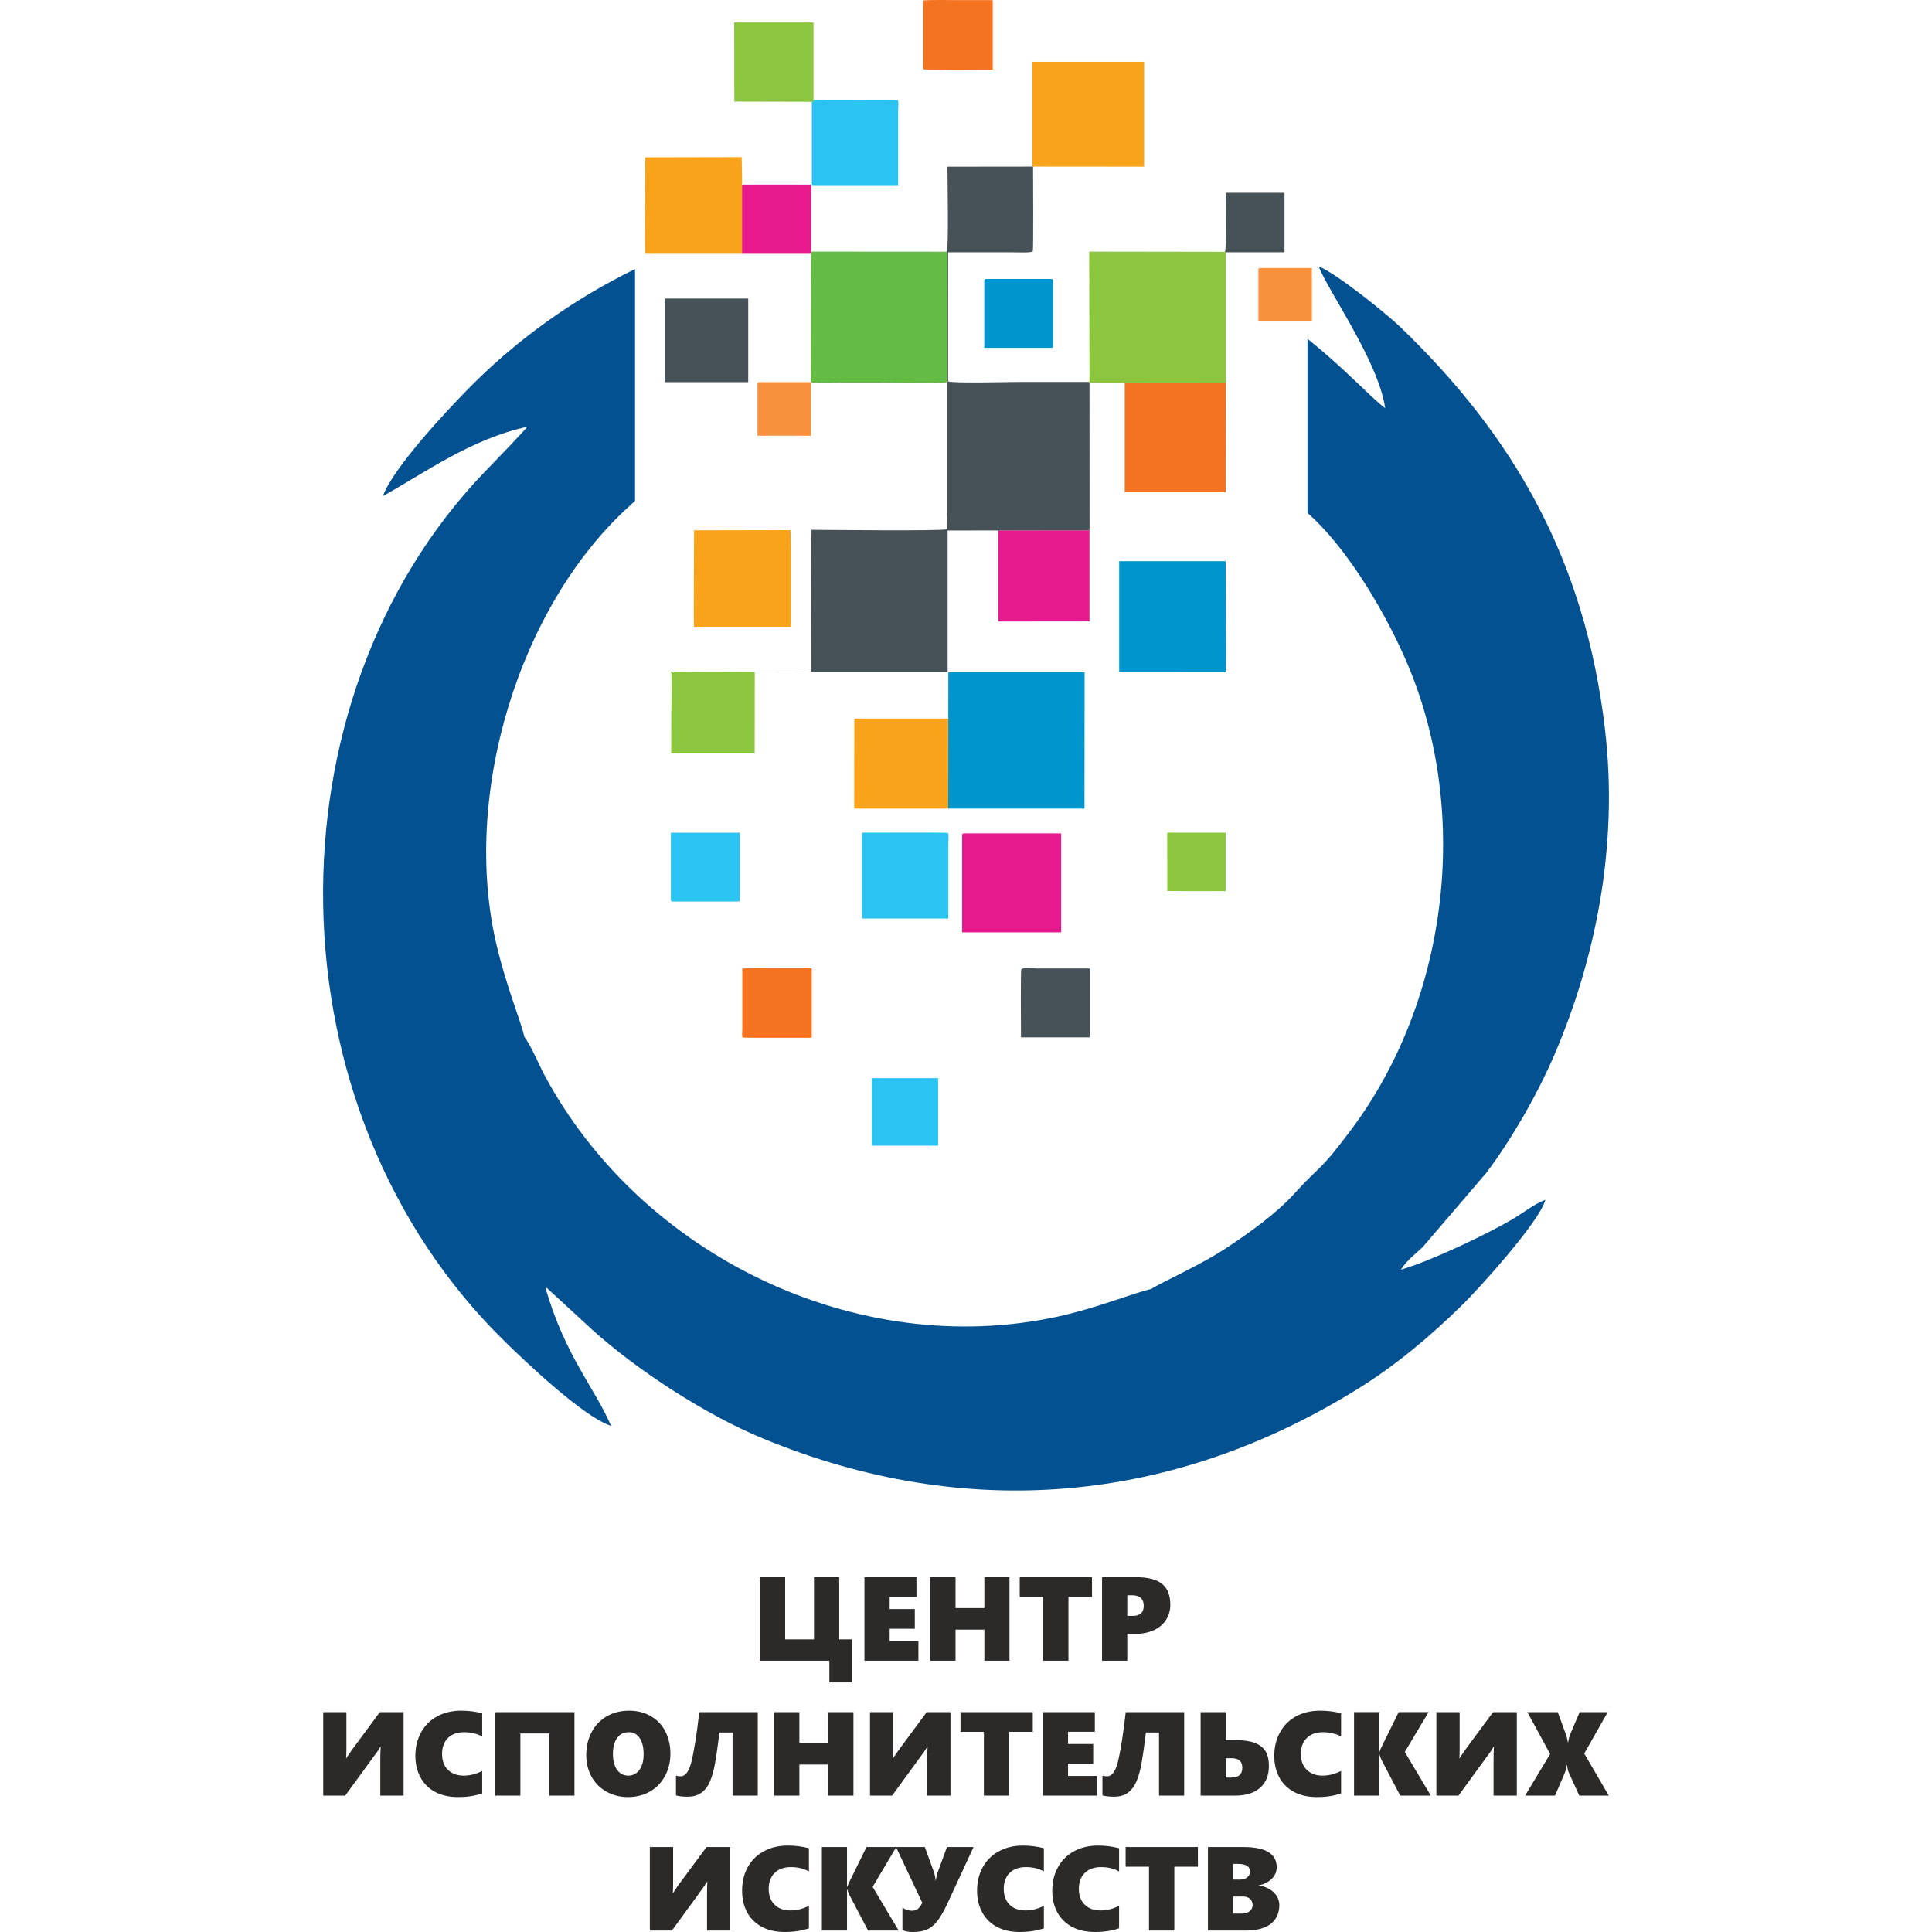 <?xml version="1.0" encoding="UTF-8"?> <!-- Creator: CorelDRAW 2020 (64-Bit) --> <svg xmlns="http://www.w3.org/2000/svg" xmlns:xlink="http://www.w3.org/1999/xlink" xmlns:xodm="http://www.corel.com/coreldraw/odm/2003" xml:space="preserve" width="200px" height="200px" style="shape-rendering:geometricPrecision; text-rendering:geometricPrecision; image-rendering:optimizeQuality; fill-rule:evenodd; clip-rule:evenodd" viewBox="0 0 198.33 198.33"> <defs> <style type="text/css"> <![CDATA[ .fil0 {fill:none} .fil10 {fill:#045191} .fil5 {fill:#0096CD} .fil7 {fill:#2AC3F2} .fil1 {fill:#475258} .fil8 {fill:#64BC46} .fil6 {fill:#8CC63F} .fil3 {fill:#E61A8C} .fil2 {fill:#F47321} .fil9 {fill:#F7913D} .fil4 {fill:#F9A31A} .fil11 {fill:#2B2A29;fill-rule:nonzero} ]]> </style> </defs> <g id="Слой_x0020_1">  <g id="_1679151816432"> <polygon class="fil0" points="0,0 198.33,0 198.33,198.33 0,198.33 "></polygon> <g> <g> <path class="fil1" d="M97.26 54.32c0,-0.62 -0.07,-1.05 -0.07,-1.72l0 -13.37 0.06 -0.08 0.08 0c0.55,0.21 6.14,0.06 7.21,0.06 2.43,0 4.87,0 7.3,0l0 0.08 0.01 15.03 -14.59 0z"></path> <path class="fil2" d="M83.29 99.4l0.04 0.04 0 7.09c-0.67,0 -7.02,0.02 -7.08,-0.02 -0.12,-0.07 -0.05,-0.64 -0.05,-0.81l0 -6.26c0.34,-0.08 2.94,-0.04 3.51,-0.04 1.2,0 2.39,0 3.58,0z"></path> <path class="fil2" d="M101.87 0.01l0.04 0.04 0 7.09c-0.67,0 -7.02,0.02 -7.08,-0.02 -0.12,-0.07 -0.05,-0.64 -0.05,-0.81l0 -6.26c0.34,-0.08 2.94,-0.04 3.51,-0.04 1.2,0 2.39,0 3.58,0z"></path> <polygon class="fil3" points="102.49,63.8 102.49,54.45 111.84,54.44 111.84,63.79 "></polygon> <polygon class="fil2" points="115.46,50.52 115.46,50.43 115.46,39.29 125.83,39.28 125.82,50.52 "></polygon> <path class="fil1" d="M97.28 69.01l-13.99 0c-0.75,-0.09 -9.22,-0.03 -10.74,-0.03 -0.96,0 -2.81,-0.1 -3.66,0.04l-0.05 -0.08 14.42 0 -0.03 -12.98c0.06,-0.24 0.08,-0.89 0.08,-1.62l0.02 0 0 0.05c1.67,0 13.37,0.15 13.93,-0.07l14.59 0 -0.01 0.12 -14.56 0.02 0 14.55zm-13.98 -29.7c0,-0.02 0,-0.03 0.01,-0.04l0 0.04 -0.01 0z"></path> <polygon class="fil4" points="87.69,83.01 87.7,73.77 97.31,73.77 97.34,73.77 97.34,83.01 "></polygon> <polygon class="fil5" points="114.93,69 114.89,69.01 114.89,57.61 125.82,57.61 125.86,67.07 125.83,69.01 "></polygon> <polygon class="fil4" points="106.03,17.1 105.98,17.1 105.98,6.39 105.98,6.34 117.45,6.34 117.45,17.11 "></polygon> <path class="fil6" d="M68.91 73c0.02,-0.57 0.07,-3.68 -0.02,-4.01 0.51,-0.08 1.61,-0.02 2.18,-0.02 0.91,0 5.96,-0.04 6.41,0.01l-0.01 8.36 -8.57 0 0.01 -4.34z"></path> <path class="fil7" d="M88.53 94.29l-0.04 -0.04 0 -8.77c0.83,0 8.71,-0.03 8.79,0.02 0.16,0.09 0.07,0.8 0.07,1.01l0 7.78 -8.82 0z"></path> <path class="fil7" d="M83.38 19.08l-0.04 -0.05 0 -8.77c0.83,0 8.71,-0.03 8.79,0.02 0.16,0.1 0.07,0.81 0.07,1.02l0 7.78 -8.82 0z"></path> <polygon class="fil5" points="97.34,83.01 97.35,69.01 111.34,69.01 111.33,83.01 "></polygon> <polygon class="fil6" points="119.85,91.47 119.83,91.45 119.82,85.48 125.82,85.48 125.82,91.48 "></polygon> <polygon class="fil6" points="75.41,10.43 75.38,10.41 75.37,2.31 83.51,2.31 83.51,10.45 "></polygon> <path class="fil8" d="M83.31 39.27l-0.07 -0.06 0 -0.06 0.02 -13.32 13.93 0.01 0.06 0.2c0,0.04 0.01,0.15 0.01,0.19l-0.01 12.92 -0.06 0.08c-0.65,0.19 -5.81,0.05 -6.93,0.05 -1.14,0 -2.29,0 -3.43,0 -1.08,0 -2.48,0.08 -3.52,-0.01z"></path> <polygon class="fil6" points="111.84,39.29 111.84,39.21 111.81,25.83 125.75,25.85 125.83,25.9 125.83,39.08 125.83,39.28 "></polygon> <path class="fil3" d="M98.77 95.71l0 -9.95c0,-0.16 0.05,-0.21 0.21,-0.21l9.95 0 0 10.16 -10.16 0z"></path> <path class="fil3" d="M76.16 26.05l0 -6.95c0,-0.11 0.03,-0.15 0.15,-0.15l6.95 0 0 7.1 -7.1 0z"></path> <polygon class="fil4" points="71.22,62.83 71.25,54.44 81.16,54.42 81.2,56.69 81.2,64.34 71.24,64.34 "></polygon> <polygon class="fil4" points="66.2,24.54 66.23,16.15 76.14,16.13 76.18,18.39 76.18,26.05 66.22,26.05 "></polygon> <path class="fil1" d="M97.33 39.15l-0.08 0 0.01 -12.92c0,-0.04 -0.01,-0.15 -0.01,-0.19l-0.06 -0.2c0.21,-0.48 0.07,-7.53 0.07,-8.73l8.72 -0.01 0.07 0c0,0.87 0.05,8.55 -0.03,8.7 -0.12,0.18 -1.69,0.1 -2.1,0.1l-6.59 0 0 13.25z"></path> <path class="fil1" d="M111.84 99.42l0.04 0.04 0 7.03 -7.07 0c0,-0.71 -0.05,-6.84 0.03,-6.97 0.15,-0.24 1.28,-0.1 1.62,-0.1l5.38 0z"></path> <path class="fil7" d="M75.74 92.55l-6.66 0c-0.16,0 -0.21,-0.04 -0.21,-0.2l0 -6.87 7.08 0 0 6.87c0,0.16 -0.05,0.2 -0.21,0.2z"></path> <path class="fil5" d="M107.9 35.71l-6.86 0 0 -6.86c0,-0.16 0.05,-0.21 0.2,-0.21l6.66 0c0.16,0 0.21,0.05 0.21,0.21l0 6.66c0,0.16 -0.05,0.2 -0.21,0.2z"></path> <polygon class="fil7" points="89.5,117.61 89.5,110.68 96.3,110.68 96.3,117.61 "></polygon> <path class="fil1" d="M125.83 25.9l-0.08 -0.05c0.18,-0.44 0.07,-5.13 0.07,-6.06l6.04 0 0 6.11 -6.03 0z"></path> <path class="fil9" d="M129.18 33.01l0 -5.28c0,-0.16 0.04,-0.21 0.2,-0.21l5.29 0 0 5.49 -5.49 0z"></path> <path class="fil9" d="M77.76 44.73l0 -5.29c0,-0.16 0.05,-0.21 0.21,-0.21l5.28 0 0 5.5 -5.49 0z"></path> <polygon class="fil1" points="76.81,39.23 76.81,30.65 68.23,30.65 68.23,39.23 "></polygon> <path class="fil10" d="M143.8 130.34c0.7,-1.06 1.44,-1.54 2.24,-2.31l6.57 -7.67c2.48,-3.29 5.26,-8.07 7.04,-12.27 4.05,-9.52 6.53,-21.07 5.11,-33.21 -2.06,-17.62 -9.52,-30.24 -21.01,-41.31 -1.48,-1.42 -6.61,-5.54 -8.38,-6.22 1.02,2.63 6.11,9.69 6.83,14.56 -1.61,-1.22 -3.96,-3.9 -7.98,-7.13l0 17.87c3.69,3.24 7.48,9.26 9.91,14.69 6.93,15.46 4.73,35.05 -5.42,48.62 -3.42,4.57 -3.08,3.52 -5.8,6.53 -1.83,2.03 -4.41,3.88 -6.83,5.5 -2.94,1.96 -6.95,3.68 -7.89,4.33 -1.73,0.37 -5.5,1.94 -9.62,2.84 -20.64,4.48 -42.77,-6.3 -52.68,-24.8 -0.5,-0.92 -1.46,-3.2 -2.04,-3.88 -0.45,-1.84 -1.84,-5.16 -2.83,-9.28 -3.75,-15.5 2.29,-35.02 13.57,-45.23 0.21,-0.19 0.41,-0.37 0.6,-0.55l0 -10.17 0 -13.63c-6.4,3.13 -12.32,7.34 -17.41,12.59 -1.96,2.02 -7.41,7.8 -8.47,10.71 4.25,-2.35 9.05,-5.86 14.81,-7.11 -0.1,0.23 -3.75,4 -4.4,4.67 -22.52,23.47 -22.32,65.41 2.17,89.3 1.86,1.82 7.99,7.69 10.83,8.59 -1.6,-3.81 -4.67,-7.08 -6.72,-14.14 0.05,-0.01 0.14,-0.05 0.16,0.01l4.61 4.24c4.56,4.13 11.64,8.76 17.6,11.21 20.9,8.61 42.06,6.67 61.03,-5.12 4.02,-2.5 7.49,-5.46 10.69,-8.59 1.64,-1.6 7.96,-8.56 8.55,-10.81 -1.22,0.47 -2.16,1.27 -3.41,2.01 -2.75,1.61 -8.52,4.34 -11.43,5.16z"></path> </g> <path class="fil11" d="M85.14 172.71l0 -2.23 -7.13 0 0 -8.57 2.59 0 0 6.38 2.96 0 0 -6.38 2.59 0 0 6.38 1.31 0 0 4.42 -2.32 0zm3.6 -2.23l0 -8.57 5.34 0 0 2.02 -2.75 0 0 1.25 2.58 0 0 2.02 -2.58 0 0 1.26 2.95 0 0 2.02 -5.54 0zm12.31 0l0 -3.19 -2.96 0 0 3.19 -2.59 0 0 -8.57 2.59 0 0 3.17 2.96 0 0 -3.17 2.58 0 0 8.57 -2.58 0zm8.63 -6.55l0 6.55 -2.6 0 0 -6.55 -2.4 0 0 -2.02 7.42 0 0 2.02 -2.42 0zm10.46 0.81c0,0.58 -0.15,1.1 -0.45,1.56 -0.29,0.46 -0.72,0.81 -1.27,1.06 -0.55,0.24 -1.19,0.37 -1.92,0.37l-0.78 0 0 2.75 -2.59 0 0 -8.57 3.52 0c1.2,0 2.09,0.23 2.65,0.69 0.56,0.46 0.84,1.17 0.84,2.14zm-2.73 0.09c0,-0.35 -0.11,-0.62 -0.31,-0.8 -0.2,-0.18 -0.5,-0.27 -0.89,-0.27l-0.49 0 0 2.12 0.58 0c0.74,0 1.11,-0.35 1.11,-1.05zm-78.37 19.5l0 -3.6c0,-0.52 0.01,-1 0.04,-1.42l-0.03 0c-0.07,0.14 -0.17,0.28 -0.27,0.44 -0.1,0.15 -1.22,1.68 -3.34,4.58l-2.26 0 0 -8.57 2.38 0 0 3.74c0,0.46 -0.01,0.8 -0.03,1.01l0.02 0c0.02,-0.03 0.04,-0.07 0.06,-0.12 0.03,-0.04 0.19,-0.27 0.48,-0.7l2.9 -3.93 2.44 0 0 8.57 -2.39 0zm10.46 -0.23c-0.71,0.25 -1.53,0.38 -2.45,0.38 -0.92,0 -1.7,-0.17 -2.37,-0.52 -0.66,-0.35 -1.16,-0.85 -1.51,-1.49 -0.35,-0.65 -0.53,-1.39 -0.53,-2.23 0,-0.9 0.2,-1.71 0.59,-2.41 0.39,-0.71 0.94,-1.26 1.66,-1.64 0.71,-0.39 1.53,-0.58 2.46,-0.58 0.74,0 1.46,0.09 2.15,0.27l0 2.39c-0.24,-0.14 -0.52,-0.26 -0.85,-0.33 -0.33,-0.08 -0.67,-0.12 -1.01,-0.12 -0.7,0 -1.25,0.2 -1.66,0.6 -0.4,0.4 -0.6,0.95 -0.6,1.64 0,0.68 0.2,1.23 0.6,1.62 0.41,0.4 0.95,0.6 1.63,0.6 0.62,0 1.26,-0.16 1.89,-0.48l0 2.3zm6.89 0.23l0 -6.38 -2.97 0 0 6.38 -2.58 0 0 -8.57 8.13 0 0 8.57 -2.58 0zm12.43 -4.31c0,0.86 -0.19,1.63 -0.56,2.31 -0.37,0.68 -0.89,1.21 -1.55,1.59 -0.67,0.37 -1.41,0.56 -2.24,0.56 -0.81,0 -1.54,-0.18 -2.2,-0.55 -0.66,-0.36 -1.17,-0.87 -1.54,-1.53 -0.36,-0.66 -0.55,-1.41 -0.55,-2.24 0,-0.88 0.19,-1.66 0.56,-2.36 0.37,-0.7 0.89,-1.24 1.56,-1.62 0.67,-0.38 1.43,-0.57 2.28,-0.57 0.82,0 1.56,0.18 2.2,0.55 0.65,0.36 1.16,0.88 1.51,1.56 0.35,0.68 0.53,1.44 0.53,2.3zm-2.75 0.07c0,-0.7 -0.13,-1.26 -0.4,-1.66 -0.28,-0.41 -0.64,-0.61 -1.11,-0.61 -0.52,0 -0.92,0.19 -1.2,0.58 -0.29,0.39 -0.44,0.94 -0.44,1.66 0,0.7 0.15,1.24 0.43,1.63 0.29,0.39 0.67,0.59 1.16,0.59 0.3,0 0.57,-0.09 0.81,-0.27 0.24,-0.17 0.42,-0.42 0.55,-0.75 0.14,-0.33 0.2,-0.72 0.2,-1.17zm7.78 -2.24c-0.2,1.7 -0.39,2.93 -0.55,3.68 -0.17,0.74 -0.37,1.32 -0.6,1.72 -0.24,0.4 -0.53,0.7 -0.87,0.9 -0.35,0.2 -0.76,0.29 -1.23,0.29 -0.47,0 -0.87,-0.04 -1.21,-0.13l0 -2.03c0.14,0.04 0.3,0.07 0.48,0.07 0.23,0 0.43,-0.11 0.61,-0.33 0.18,-0.21 0.34,-0.58 0.48,-1.09 0.13,-0.51 0.27,-1.23 0.42,-2.15 0.15,-0.92 0.28,-1.92 0.4,-3.02l6.01 0 0 8.57 -2.59 0 0 -6.48 -1.35 0zm11.17 6.48l0 -3.19 -2.96 0 0 3.19 -2.58 0 0 -8.57 2.58 0 0 3.17 2.96 0 0 -3.17 2.59 0 0 8.57 -2.59 0zm10.16 0l0 -3.6c0,-0.52 0.01,-1 0.04,-1.42l-0.03 0c-0.08,0.14 -0.17,0.28 -0.27,0.44 -0.11,0.15 -1.22,1.68 -3.34,4.58l-2.27 0 0 -8.57 2.39 0 0 3.74c0,0.46 -0.01,0.8 -0.03,1.01l0.02 0c0.02,-0.03 0.04,-0.07 0.06,-0.12 0.03,-0.04 0.19,-0.27 0.48,-0.7l2.9 -3.93 2.44 0 0 8.57 -2.39 0zm8.42 -6.55l0 6.55 -2.6 0 0 -6.55 -2.4 0 0 -2.02 7.42 0 0 2.02 -2.42 0zm3.45 6.55l0 -8.57 5.34 0 0 2.02 -2.75 0 0 1.25 2.58 0 0 2.02 -2.58 0 0 1.26 2.95 0 0 2.02 -5.54 0zm10.58 -6.48c-0.2,1.7 -0.39,2.93 -0.55,3.68 -0.17,0.74 -0.37,1.32 -0.61,1.72 -0.23,0.4 -0.52,0.7 -0.86,0.9 -0.35,0.2 -0.76,0.29 -1.23,0.29 -0.47,0 -0.87,-0.04 -1.21,-0.13l0 -2.03c0.14,0.04 0.3,0.07 0.48,0.07 0.23,0 0.43,-0.11 0.61,-0.33 0.18,-0.21 0.34,-0.58 0.48,-1.09 0.13,-0.51 0.27,-1.23 0.42,-2.15 0.15,-0.92 0.28,-1.92 0.4,-3.02l6 0 0 8.57 -2.58 0 0 -6.48 -1.35 0zm12.63 3.43c0,0.97 -0.3,1.72 -0.91,2.25 -0.6,0.54 -1.47,0.8 -2.58,0.8l-3.52 0 0 -8.57 2.59 0 0 2.88 1.08 0c0.77,0 1.41,0.09 1.9,0.28 0.49,0.19 0.85,0.47 1.09,0.85 0.23,0.37 0.35,0.88 0.35,1.51zm-2.73 0.2c0,-0.34 -0.09,-0.58 -0.28,-0.75 -0.18,-0.16 -0.46,-0.24 -0.84,-0.24l-0.57 0 0 1.99 0.5 0c0.41,0 0.71,-0.08 0.9,-0.25 0.19,-0.16 0.29,-0.42 0.29,-0.75zm10.14 2.62c-0.71,0.25 -1.53,0.38 -2.46,0.38 -0.91,0 -1.7,-0.17 -2.36,-0.52 -0.66,-0.35 -1.17,-0.85 -1.52,-1.49 -0.35,-0.65 -0.52,-1.39 -0.52,-2.23 0,-0.9 0.2,-1.71 0.59,-2.41 0.39,-0.71 0.94,-1.26 1.65,-1.64 0.72,-0.39 1.54,-0.58 2.47,-0.58 0.74,0 1.46,0.09 2.15,0.27l0 2.39c-0.24,-0.14 -0.53,-0.26 -0.86,-0.33 -0.33,-0.08 -0.66,-0.12 -1,-0.12 -0.7,0 -1.26,0.2 -1.66,0.6 -0.41,0.4 -0.61,0.95 -0.61,1.64 0,0.68 0.2,1.23 0.61,1.62 0.4,0.4 0.94,0.6 1.62,0.6 0.63,0 1.26,-0.16 1.9,-0.48l0 2.3zm6.07 0.23l-1.9 -3.62c-0.13,-0.29 -0.2,-0.48 -0.23,-0.59l-0.02 0 0 4.21 -2.59 0 0 -8.57 2.59 0 0 4.08 0.02 0c0.08,-0.22 0.16,-0.42 0.26,-0.6l1.71 -3.48 3.07 0 -2.44 4.09 2.67 4.48 -3.14 0zm9.58 0l0 -3.6c0,-0.52 0.01,-1 0.04,-1.42l-0.03 0c-0.08,0.14 -0.17,0.28 -0.27,0.44 -0.11,0.15 -1.22,1.68 -3.34,4.58l-2.27 0 0 -8.57 2.39 0 0 3.74c0,0.46 -0.01,0.8 -0.03,1.01l0.02 0c0.02,-0.03 0.04,-0.07 0.06,-0.12 0.03,-0.04 0.19,-0.27 0.48,-0.7l2.9 -3.93 2.44 0 0 8.57 -2.39 0zm8.8 0l-1.07 -2.35c-0.07,-0.14 -0.11,-0.29 -0.13,-0.43 -0.02,-0.14 -0.04,-0.26 -0.05,-0.35l-0.03 0c-0.02,0.09 -0.05,0.22 -0.08,0.38 -0.03,0.15 -0.08,0.3 -0.14,0.45l-0.99 2.3 -3.07 0 2.57 -4.27 -2.34 -4.3 3.12 0 0.83 2.26c0.08,0.21 0.15,0.49 0.21,0.84l0.03 0c0.06,-0.39 0.13,-0.68 0.22,-0.85l0.96 -2.25 2.88 0 -2.41 4.25 2.52 4.32 -3.03 0zm-89.54 13.85l0 -3.6c0,-0.52 0.01,-1 0.03,-1.42l-0.02 0c-0.08,0.13 -0.17,0.28 -0.28,0.44 -0.1,0.15 -1.21,1.68 -3.33,4.58l-2.27 0 0 -8.57 2.39 0 0 3.73c0,0.47 -0.01,0.81 -0.04,1.02l0.03 0c0.01,-0.04 0.03,-0.07 0.06,-0.12 0.02,-0.04 0.18,-0.28 0.47,-0.7l2.91 -3.93 2.43 0 0 8.57 -2.38 0zm10.46 -0.23c-0.71,0.25 -1.53,0.38 -2.46,0.38 -0.91,0 -1.7,-0.17 -2.36,-0.52 -0.66,-0.35 -1.17,-0.85 -1.52,-1.49 -0.35,-0.65 -0.52,-1.39 -0.52,-2.23 0,-0.91 0.19,-1.71 0.58,-2.42 0.39,-0.7 0.95,-1.25 1.66,-1.63 0.71,-0.39 1.53,-0.58 2.46,-0.58 0.75,0 1.46,0.09 2.16,0.27l0 2.39c-0.24,-0.14 -0.53,-0.26 -0.86,-0.34 -0.33,-0.08 -0.66,-0.11 -1,-0.11 -0.7,0 -1.26,0.2 -1.66,0.6 -0.41,0.4 -0.61,0.95 -0.61,1.64 0,0.68 0.2,1.22 0.61,1.62 0.4,0.4 0.94,0.59 1.62,0.59 0.63,0 1.26,-0.15 1.9,-0.47l0 2.3zm6.07 0.23l-1.9 -3.62c-0.13,-0.29 -0.21,-0.48 -0.23,-0.59l-0.03 0 0 4.21 -2.58 0 0 -8.57 2.58 0 0 4.08 0.03 0c0.08,-0.22 0.16,-0.42 0.26,-0.6l1.71 -3.48 3.06 0 -2.43 4.09 2.67 4.48 -3.14 0zm4.59 0.15c-0.45,0 -0.81,-0.07 -1.06,-0.2l0 -2.29c0.13,0.09 0.28,0.16 0.45,0.22 0.18,0.06 0.35,0.09 0.52,0.09 0.25,0 0.44,-0.06 0.6,-0.18 0.15,-0.11 0.31,-0.33 0.47,-0.63l-2.7 -5.73 2.96 0 0.91 2.51c0.09,0.24 0.16,0.54 0.19,0.91l0.03 0c0.05,-0.38 0.12,-0.67 0.2,-0.86l0.94 -2.56 2.73 0 -2.73 5.9c-0.35,0.74 -0.68,1.3 -0.99,1.7 -0.32,0.4 -0.66,0.69 -1.04,0.86 -0.37,0.17 -0.87,0.26 -1.48,0.26zm13.46 -0.38c-0.71,0.25 -1.53,0.38 -2.45,0.38 -0.92,0 -1.7,-0.17 -2.37,-0.52 -0.66,-0.35 -1.16,-0.85 -1.51,-1.49 -0.35,-0.65 -0.53,-1.39 -0.53,-2.23 0,-0.91 0.2,-1.71 0.59,-2.42 0.39,-0.7 0.94,-1.25 1.66,-1.63 0.71,-0.39 1.53,-0.58 2.46,-0.58 0.74,0 1.46,0.09 2.15,0.27l0 2.39c-0.24,-0.14 -0.52,-0.26 -0.85,-0.34 -0.33,-0.08 -0.67,-0.11 -1.01,-0.11 -0.7,0 -1.25,0.2 -1.66,0.6 -0.4,0.4 -0.6,0.95 -0.6,1.64 0,0.68 0.2,1.22 0.6,1.62 0.41,0.4 0.95,0.59 1.63,0.59 0.62,0 1.25,-0.15 1.89,-0.47l0 2.3zm7.72 0c-0.71,0.25 -1.53,0.38 -2.46,0.38 -0.91,0 -1.7,-0.17 -2.36,-0.52 -0.66,-0.35 -1.17,-0.85 -1.52,-1.49 -0.35,-0.65 -0.52,-1.39 -0.52,-2.23 0,-0.91 0.2,-1.71 0.59,-2.42 0.39,-0.7 0.94,-1.25 1.65,-1.63 0.72,-0.39 1.54,-0.58 2.46,-0.58 0.75,0 1.46,0.09 2.16,0.27l0 2.39c-0.24,-0.14 -0.53,-0.26 -0.86,-0.34 -0.33,-0.08 -0.66,-0.11 -1,-0.11 -0.7,0 -1.26,0.2 -1.66,0.6 -0.41,0.4 -0.61,0.95 -0.61,1.64 0,0.68 0.2,1.22 0.61,1.62 0.4,0.4 0.94,0.59 1.62,0.59 0.63,0 1.26,-0.15 1.9,-0.47l0 2.3zm5.67 -6.32l0 6.55 -2.6 0 0 -6.55 -2.4 0 0 -2.02 7.42 0 0 2.02 -2.42 0zm10.78 3.92c0,0.84 -0.3,1.49 -0.88,1.95 -0.6,0.45 -1.44,0.68 -2.53,0.68l-3.92 0 0 -8.57 3.65 0c2.27,0 3.41,0.69 3.41,2.07 0,0.3 -0.07,0.58 -0.22,0.83 -0.14,0.24 -0.36,0.46 -0.65,0.65 -0.29,0.19 -0.62,0.32 -0.97,0.38l0 0.03c0.41,0.04 0.77,0.16 1.1,0.36 0.32,0.19 0.57,0.43 0.75,0.72 0.17,0.29 0.26,0.59 0.26,0.9zm-3.01 -3.42c0,-0.53 -0.42,-0.79 -1.25,-0.79l-0.48 0 0 1.61 0.75 0c0.28,0 0.52,-0.08 0.7,-0.23 0.18,-0.15 0.28,-0.35 0.28,-0.59zm0.27 3.41c0,-0.25 -0.1,-0.45 -0.27,-0.61 -0.18,-0.16 -0.42,-0.24 -0.72,-0.24l-1.01 0 0 1.75 0.86 0c0.35,0 0.63,-0.08 0.83,-0.24 0.2,-0.16 0.31,-0.38 0.31,-0.66z"></path> </g> </g> </g> </svg> 
